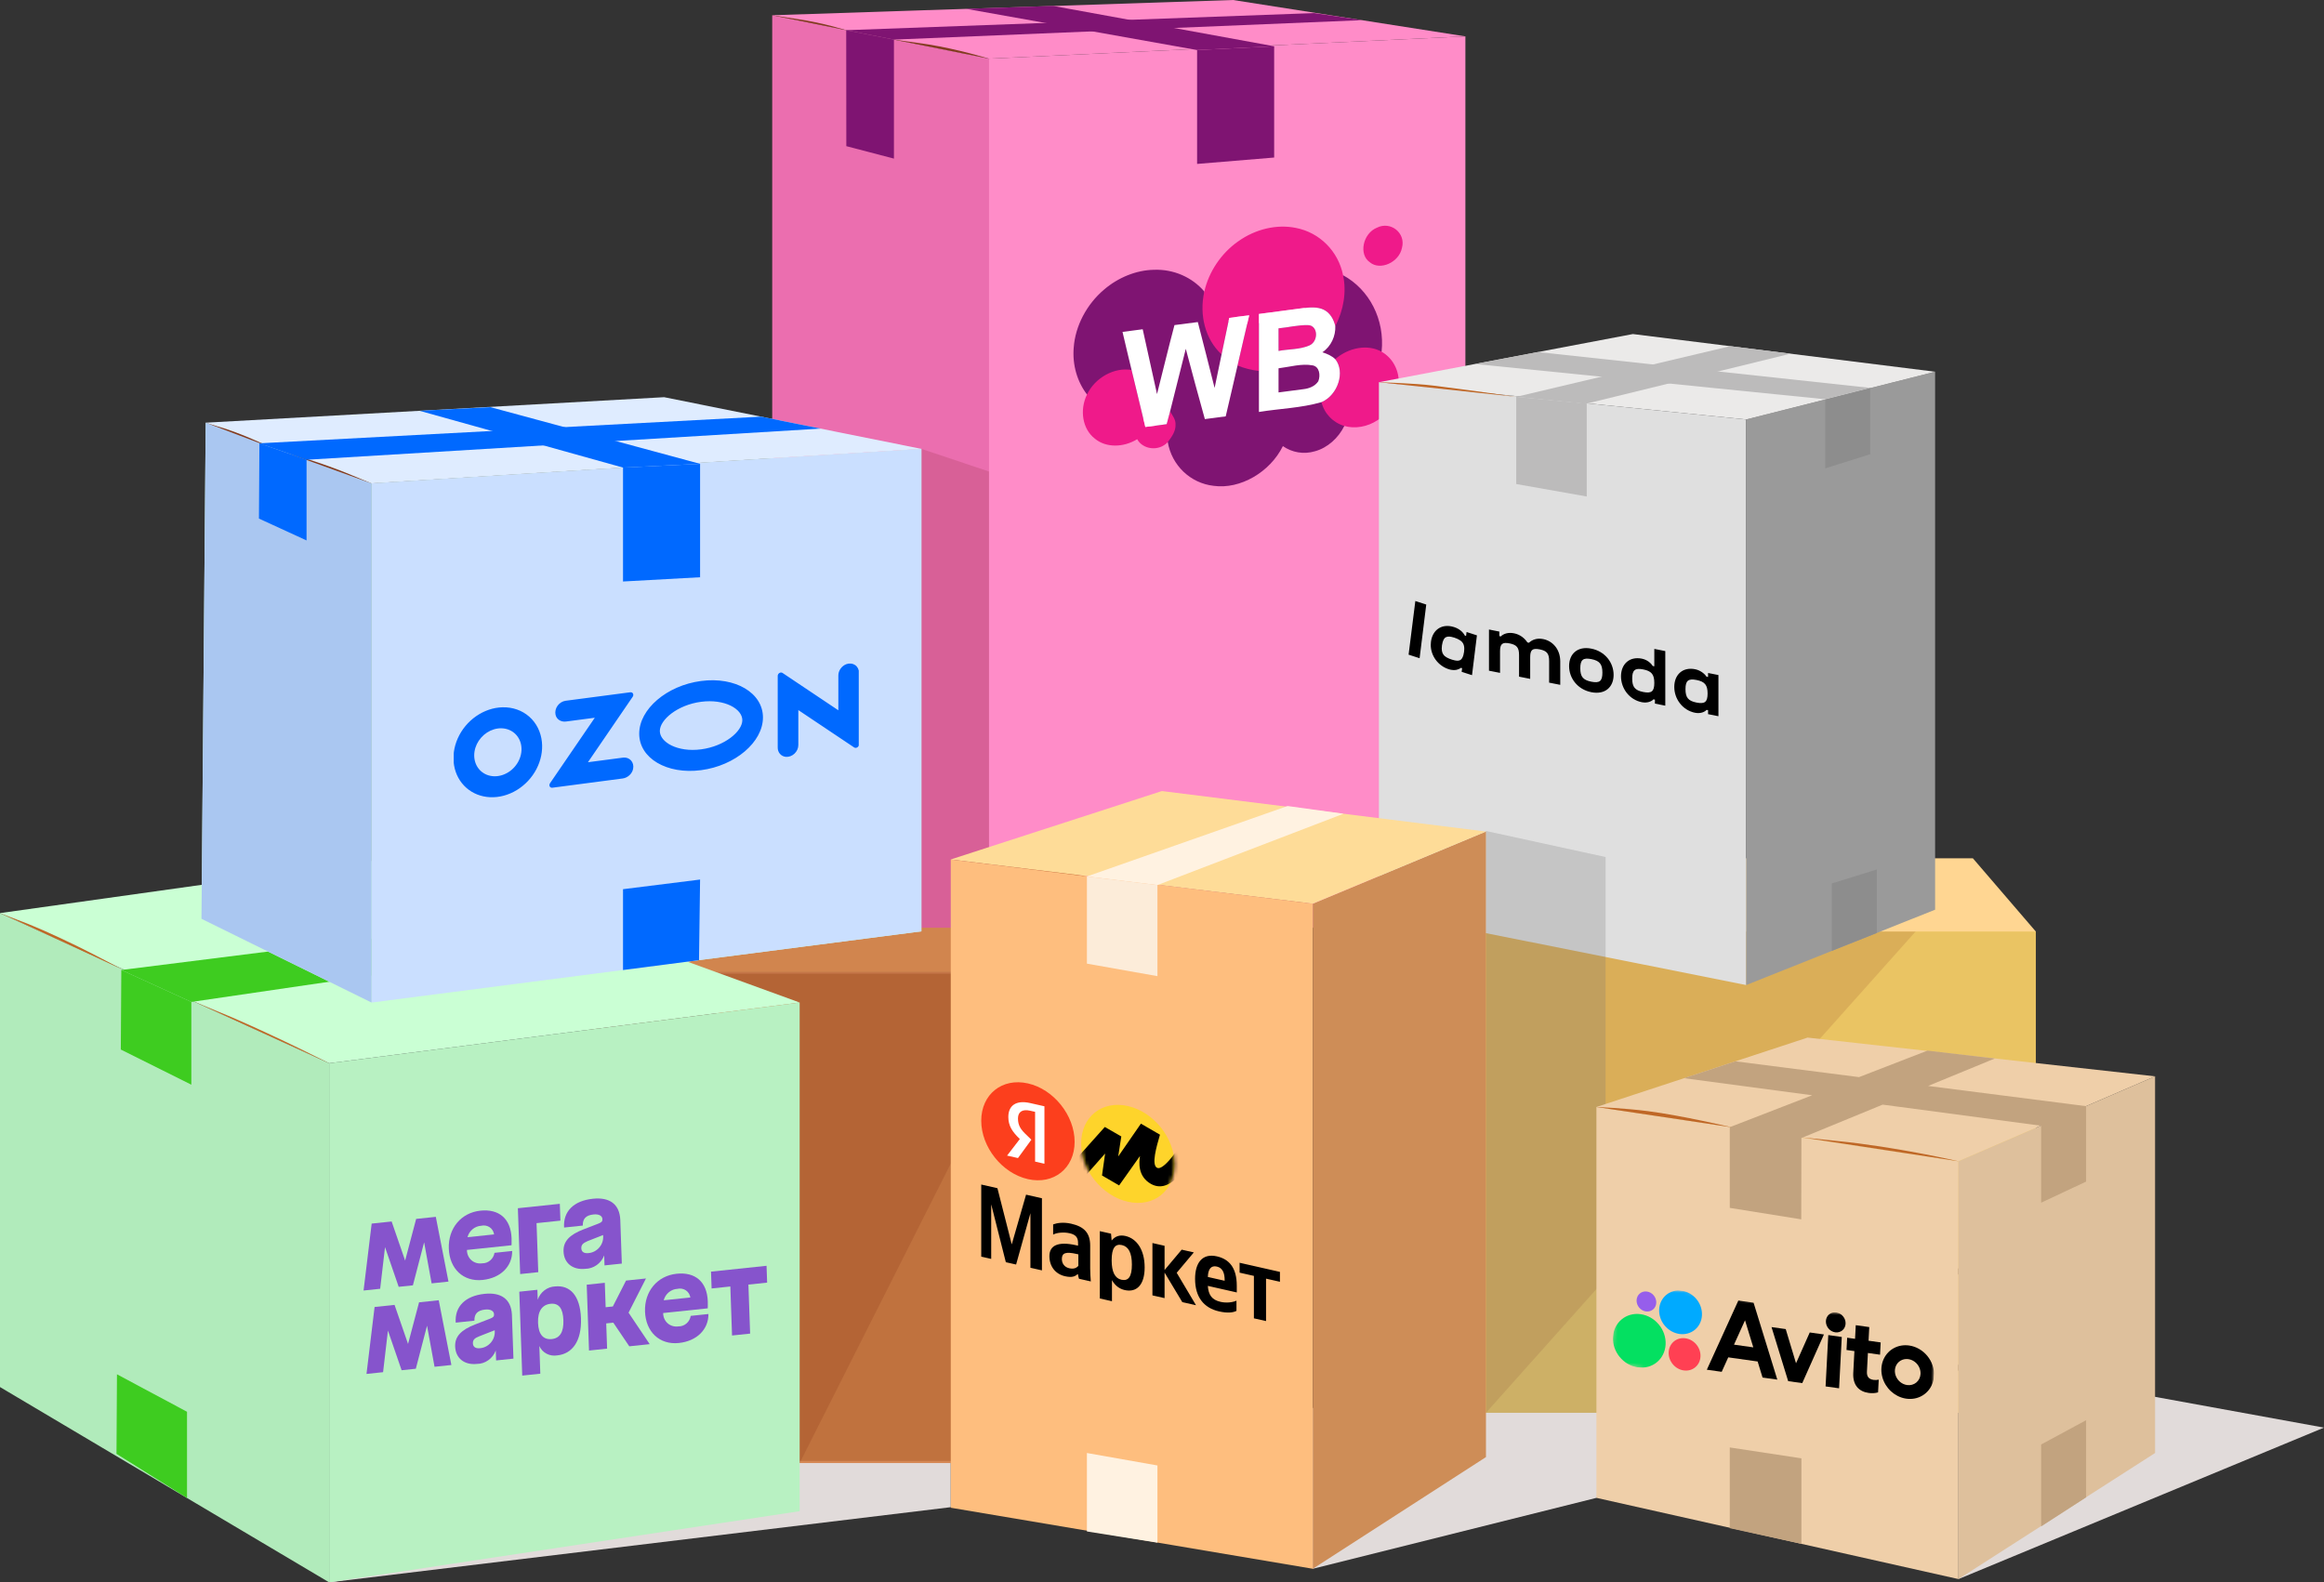 <svg width="630" height="429" viewBox="0 0 630 429" fill="none" xmlns="http://www.w3.org/2000/svg">
<rect x="0" y="0" width="630" height="429" fill="#333333" stroke="none"/>
<g clip-path="url(#clip0_3801_37829)">
<path d="M530.91 428.111L629.999 387.049L566.597 375.5L530.91 428.111Z" fill="#E1DBDA"/>
<path d="M316.386 239.846H177.799V263.577H316.386V239.846Z" fill="#E3995A"/>
<path d="M352.714 251.53H209.334V4.133L268.102 15.901L352.714 251.53Z" fill="#EB6EAF"/>
<path d="M581.187 349.225H473.652L476.151 383.037H551.886L581.187 349.225Z" fill="#C9B0A9"/>
<path d="M206.102 385.31H257.737V408.619L89.231 429L206.102 385.31Z" fill="#E1DBDA"/>
<path d="M484.084 374.499L329.428 383.187L355.883 425.319L432.766 406.09L484.084 374.499Z" fill="#E1DBDA"/>
<path d="M397.246 9.863L268.102 15.901L209.334 4.133L334.259 0L397.246 9.863Z" fill="#FF8CC8"/>
<path d="M298.701 263.577H194.17V396.656H298.701V263.577Z" fill="#D58854"/>
<path opacity="0.14" d="M160.445 320.924L216.775 396.656L291.303 248.925L268.101 127.832L249.775 121.696L160.445 248.692V320.924Z" fill="#600801"/>
<path d="M397.246 251.531H268.102V15.901L397.246 9.863V251.531Z" fill="#FF8CC8"/>
<path d="M551.887 252.501H393.721V383.029H551.887V252.501Z" fill="#EAC463"/>
<path opacity="0.11" d="M402.824 383.037V252.502L524.579 246.629L402.824 383.037Z" fill="#600801"/>
<path opacity="0.26" d="M269.46 263.991H238.514H158.506V396.084H306.445V263.991H269.46Z" fill="#853501"/>
<path d="M216.775 409.704L89.231 429V288.256L216.775 271.798V409.704Z" fill="#B8F1C2"/>
<path d="M0 376.05L89.231 429V288.256L0 247.556V376.05Z" fill="#B1EBBB"/>
<path d="M108.388 232.355L0 247.556L89.231 288.257L216.775 271.799L108.388 232.355Z" fill="#CAFFD4"/>
<path d="M299.278 78.528C303.15 75.202 308.061 73.231 312.809 73.143C318.166 72.939 323.209 75.183 326.477 79.042C328.337 94.888 356.702 86.722 364.086 74.622C371.191 78.471 375.453 86.62 374.531 95.36C362.439 104.67 364.714 104.544 364.42 115.486C362.839 118.725 359.875 121.416 356.484 122.338C353.378 123.278 350.17 122.643 347.772 120.944C344.291 128.007 336.197 132.722 329.006 131.716C322.702 131.018 317.639 126.169 316.565 119.859C315.46 114.924 303.297 109.88 294.671 106.947C292.016 103.488 290.673 98.942 291.068 94.243C291.473 88.404 294.585 82.489 299.278 78.528Z" fill="#7F1472"/>
<path d="M335.61 65.469C340.298 62.087 346.171 60.725 351.315 61.796C357.736 63.037 362.794 68.116 364.086 74.622C365.049 79.06 364.264 84.045 361.978 88.394C361.542 86.524 360.534 84.776 358.821 83.954C357.179 83.158 355.187 83.318 353.317 83.523C349.303 84.062 345.29 84.58 341.276 85.118V100.566C339.254 100.341 337.303 99.847 335.473 99.096C336.537 94.56 337.546 90.011 338.641 85.476C336.831 85.688 335.027 85.926 333.223 86.189C332.544 89.488 331.845 92.78 331.15 96.077C326.761 92.064 325.018 85.409 326.478 79.036C327.664 73.723 331.039 68.678 335.61 65.464V65.469ZM373.285 61.721C377.025 59.868 381.17 63.218 380.045 67.22C379.29 71.112 374.151 73.445 371.374 71.127C368.247 69.034 369.433 63.276 373.285 61.721ZM346.592 89.019C349.248 88.772 351.949 88.074 354.579 88.152C357.305 88.196 357.508 92.474 354.984 93.644C352.273 94.814 349.384 94.606 346.597 95.142C346.587 93.104 346.587 91.059 346.592 89.019ZM294.672 106.947C296.876 102.332 302.172 99.483 306.759 100.315C308 105.458 309.216 110.609 310.478 115.748C312.409 115.52 314.34 115.271 316.271 114.986C316.59 113.845 316.904 112.699 317.183 111.553C317.837 112.663 318.769 113.732 318.668 115.197C318.729 116.906 317.619 118.494 316.565 119.859C314.071 122.534 309.738 121.816 308.274 119.07C304.554 121.364 299.8 121.438 296.79 118.915C293.455 116.349 292.599 111.186 294.672 106.947ZM361.958 97.362C365.591 94.211 370.786 93.23 374.531 95.359C377.526 97.04 379.386 100.456 379.163 104.165C379.026 107.93 376.746 111.783 373.437 113.916C370.685 115.745 367.289 116.31 364.421 115.486C361.385 114.582 359.013 112.17 358.233 109.027C362.703 107.12 364.735 100.774 361.958 97.362Z" fill="#EF1A8A"/>
<path d="M346.592 99.85C346.592 102.028 346.582 104.212 346.592 106.393C348.842 106.097 351.092 105.806 353.343 105.51C354.817 105.341 356.459 104.757 357.372 103.364C358.035 101.692 357.65 99.366 355.816 99.055C352.831 98.503 349.658 99.472 346.592 99.85ZM346.592 89.019C346.592 91.058 346.592 93.103 346.597 95.142C349.385 94.606 352.273 94.814 354.985 93.644C357.508 92.474 357.306 88.196 354.579 88.151C351.949 88.073 349.248 88.772 346.592 89.019ZM341.276 85.118C345.29 84.575 349.303 84.062 353.317 83.523C355.187 83.318 357.179 83.158 358.821 83.954C360.534 84.776 361.542 86.524 361.978 88.394C362.1 91.056 360.868 93.907 358.466 95.512C359.748 95.91 360.985 96.448 361.958 97.362C364.735 100.774 362.703 107.119 358.233 109.027C352.633 110.643 346.927 110.761 341.276 111.689C341.276 107.983 341.276 104.272 341.276 100.566V85.118ZM304.301 89.986C306.125 89.736 307.945 89.507 309.769 89.266C311.046 95.13 312.338 100.992 313.646 106.841C315.232 100.611 316.727 94.362 318.379 88.138C320.488 87.85 322.601 87.567 324.709 87.315C326.224 93.27 327.785 99.208 329.26 105.174C329.894 102.146 330.527 99.118 331.15 96.087C331.845 92.79 332.544 89.499 333.223 86.199C335.027 85.931 336.831 85.693 338.641 85.486C337.546 90.021 336.538 94.57 335.473 99.106C334.384 103.697 333.375 108.292 332.27 112.879C330.385 113.143 328.505 113.39 326.62 113.623C324.836 107.295 323.143 100.929 321.45 94.568C320.011 100.232 318.582 105.895 317.183 111.563C316.905 112.709 316.59 113.855 316.271 114.996C314.34 115.281 312.409 115.53 310.479 115.758C309.217 110.619 308 105.468 306.759 100.326C305.958 96.873 305.071 93.458 304.301 89.996V89.986Z" fill="white"/>
<path d="M551.887 252.562H393.721V232.701H534.821L551.887 252.562Z" fill="#FFD692"/>
<path d="M473.375 267.062L373.803 247.201V103.619L473.375 113.723V267.062Z" fill="#DFDFDF"/>
<path d="M524.578 246.63L473.373 267.063V113.723L524.578 100.781V246.63Z" fill="#9A9A9A"/>
<path d="M524.579 100.781L442.647 90.564L373.803 103.619L473.375 113.723L524.579 100.781Z" fill="#EBEAE9"/>
<path d="M469.033 93.855L411.027 107.587L430.146 109.409L485.389 95.895L469.033 93.855Z" fill="#BCBBBB"/>
<path d="M506.993 123.141L494.803 126.974V108.249L506.993 105.163V123.141Z" fill="#8D8D8D"/>
<path d="M508.766 252.938L496.576 257.802V239.522L508.766 235.728V252.938Z" fill="#8D8D8D"/>
<path d="M494.802 108.249L399.834 98.68L416.93 95.443L506.991 105.163L494.802 108.249Z" fill="#BCBBBB"/>
<g clip-path="url(#clip1_3801_37829)">
<path d="M419.941 185.07L422.959 185.669V179.318C422.959 175.964 420.855 173.766 418.324 173.263C416.648 172.931 415.382 173.419 414.471 174.262L414.061 174.18C413.373 173.134 412.182 172.045 410.414 171.694C408.81 171.376 407.528 171.841 406.858 172.543L406.448 172.462V171.23L403.637 170.672V181.835L406.636 182.43V176.593C406.636 174.601 407.214 174.034 409.224 174.433C411.233 174.832 411.791 175.624 411.791 177.615V183.452L414.81 184.051V178.214C414.81 176.223 415.368 175.652 417.378 176.051C419.39 176.45 419.946 177.242 419.946 179.234L419.942 185.069L419.941 185.07ZM391.615 177.851C391.076 177.347 390.833 176.711 390.833 175.821C390.833 174.703 391.169 173.391 391.727 172.909C392.118 172.588 392.676 172.51 393.439 172.661C394.519 172.876 395.841 173.426 396.399 174.12C396.772 174.573 396.94 175.137 396.94 175.876C396.94 176.938 396.641 178.375 395.989 178.871C395.617 179.139 395.115 179.19 394.408 179.05C393.442 178.858 392.227 178.388 391.615 177.851ZM396.363 181.144L396.232 182.141L399.04 183.051L400.371 172.255L397.564 171.346L397.432 172.393L397.108 172.328C396.687 171.487 395.561 170.239 393.439 169.818C390.48 169.231 388.303 171.017 387.911 173.97C387.875 174.259 387.856 174.553 387.855 174.851C387.855 177.75 389.791 180.522 392.806 181.461C392.974 181.511 393.141 181.549 393.309 181.581C394.575 181.832 395.525 181.471 396.009 181.075L396.362 181.145L396.363 181.144ZM459.904 190.478C457.652 190.031 456.908 189.126 456.908 186.833C456.908 184.539 457.653 183.907 459.904 184.354C462.157 184.801 462.901 185.725 462.901 188.022C462.901 190.318 462.157 190.924 459.904 190.478ZM445.461 187.612C443.208 187.165 442.464 186.26 442.464 183.967C442.464 181.674 443.208 181.041 445.46 181.488C447.712 181.935 448.458 182.86 448.458 185.156C448.458 187.452 447.712 188.059 445.46 187.612L445.461 187.612ZM431.388 184.82C429.137 184.373 428.392 183.468 428.392 181.175C428.392 178.882 429.137 178.249 431.388 178.696C433.639 179.143 434.386 180.068 434.386 182.364C434.386 184.66 433.64 185.267 431.388 184.82ZM383.676 162.946L381.846 177.489L384.833 178.452L386.634 163.902L383.676 162.946ZM463.032 192.539V193.618L465.842 194.176V183.015L463.032 182.458V183.539L462.622 183.457C462.174 182.762 461.04 181.741 459.51 181.437C456.159 180.772 453.871 182.911 453.871 186.231C453.871 189.551 456.16 192.58 459.51 193.244C461.037 193.547 462.171 192.976 462.622 192.459L463.032 192.539ZM431.388 175.856C427.665 175.118 425.358 177.253 425.358 180.573C425.358 183.893 427.665 186.925 431.388 187.664C435.111 188.402 437.425 186.283 437.425 182.967C437.425 179.65 435.116 176.596 431.388 175.856ZM448.625 189.681V190.76L451.435 191.317V176.518L448.458 175.927V180.646L448.048 180.565C447.602 179.869 446.595 178.874 445.07 178.571C441.719 177.906 439.429 180.045 439.429 183.365C439.429 186.684 441.719 189.713 445.07 190.378C446.595 190.681 447.787 190.121 448.215 189.6L448.625 189.681Z" fill="black"/>
</g>
<path d="M430.146 134.608L411.027 131.227V107.587L430.146 109.409V134.608Z" fill="#BCBBBB"/>
<path d="M145.652 257.9L51.87 271.64L32.887 262.982L131.998 250.521L145.652 257.9Z" fill="#3ECC20"/>
<path d="M249.774 252.502L100.711 271.798V131.054L249.774 121.696V252.502Z" fill="#C9F6D9"/>
<path d="M249.774 252.502L100.711 271.798V131.054L249.774 121.696V252.502Z" fill="#CADFFF"/>
<path d="M54.623 249.099L100.71 271.798V131.054L55.763 114.596L54.623 249.099Z" fill="#C9F6D9"/>
<path d="M54.623 249.099L100.71 271.798V131.054L55.763 114.596L54.623 249.099Z" fill="#AAC7F1"/>
<path d="M180.04 107.685L55.764 114.597L100.711 131.055L249.775 121.696L180.04 107.685Z" fill="#DFECFF"/>
<path d="M100.712 131.055C100.712 131.055 96.251 129.217 95.232 128.781C87.39 125.453 78.068 122.886 78.068 122.886L100.704 131.055H100.712Z" fill="#833B1F"/>
<path d="M55.764 114.596C55.764 114.596 57.447 115.161 58.609 115.485C65.682 117.465 72.512 120.951 72.512 120.951L55.764 114.596Z" fill="#833B1F"/>
<path d="M222.444 116.2L83.103 124.647L70.324 120.19L206.315 112.962L222.444 116.2Z" fill="#0069FF"/>
<path d="M168.891 126.771L113.738 111.374L132.925 110.38L189.783 125.754L168.891 126.771Z" fill="#0069FF"/>
<path d="M324.514 13.567L261.912 2.394L285.529 1.611L345.407 12.543L324.514 13.567Z" fill="#7F1472"/>
<path d="M355.884 425.318L257.738 408.77V233.009L355.884 245.003V425.318Z" fill="#FEBE7E"/>
<path opacity="0.24" d="M435.25 383.036H402.824V225.292L435.25 232.355V383.036Z" fill="#737373"/>
<path d="M189.783 156.5L168.891 157.654V126.77L189.783 125.754V156.5Z" fill="#0069FF"/>
<path d="M189.489 260.309L168.891 262.989V241.073L189.783 238.46L189.489 260.309Z" fill="#0069FF"/>
<path d="M83.102 146.519L70.195 140.594L70.324 120.19L83.102 124.647V146.519Z" fill="#0069FF"/>
<path d="M242.332 43L229.425 39.627L229.395 8.184L242.332 10.736V43Z" fill="#7F1472"/>
<path d="M51.869 294.076L32.75 284.545L32.886 262.982L51.869 271.64V294.076Z" fill="#3ECC20"/>
<path d="M313.765 418.241L294.646 415.2V393.931L313.765 397.311V418.241Z" fill="#FFF2E1"/>
<path d="M50.699 406.135L31.58 394.157L31.708 372.594L50.699 382.751V406.135Z" fill="#3ECC20"/>
<path d="M-0 247.555C-0.151 247.525 4.747 249.354 6.966 250.235C19.805 255.347 33.641 263.177 33.384 262.982C33.007 262.688 0.287 247.615 -0.008 247.555H-0Z" fill="#BF6726"/>
<path d="M52.578 271.535C52.578 271.535 62.277 275.555 62.941 275.841C76.263 281.616 89.223 288.256 89.223 288.256L52.57 271.535H52.578Z" fill="#BF6726"/>
<path d="M257.738 233.009C257.738 233.009 267.951 233.454 275.34 234.312C283.537 235.268 294.647 237.61 294.647 237.61L257.738 233.002V233.009Z" fill="#BF6726"/>
<path d="M314.029 239.854C314.029 239.854 324.211 240.448 331.397 241.186C341.753 242.24 355.882 245.011 355.882 245.011L314.037 239.861L314.029 239.854Z" fill="#BF6726"/>
<path d="M373.803 103.619C373.803 103.619 383.57 103.913 388.453 104.53C399.534 105.915 411.029 107.587 411.029 107.587L373.803 103.619Z" fill="#BF6726"/>
<path d="M470.823 343.917H453.938C451.002 343.917 448.609 346.303 448.609 349.232V366.292C448.609 369.221 451.002 371.608 453.938 371.608H470.823C473.759 371.608 476.152 369.221 476.152 366.292V349.232C476.152 346.303 473.759 343.917 470.823 343.917ZM474.544 366.285C474.544 368.333 472.876 369.996 470.823 369.996H453.938C451.885 369.996 450.217 368.333 450.217 366.285V349.224C450.217 347.176 451.885 345.513 453.938 345.513H470.823C472.876 345.513 474.544 347.176 474.544 349.224V366.285Z" fill="#7F582C"/>
<path d="M461.63 348.953C461.849 359.93 461.819 360.563 461.705 362.663C461.683 363.123 461.653 363.65 461.63 364.365C461.622 364.613 461.185 365.426 460.551 365.569C460.12 365.667 459.66 365.366 459.456 365.238C458.754 364.786 458.49 364.064 458.399 363.672L457.426 363.906C457.554 364.44 457.924 365.441 458.913 366.081C459.147 366.232 459.705 366.593 460.377 366.593C460.505 366.593 460.634 366.578 460.769 366.548C461.849 366.307 462.611 365.103 462.634 364.41C462.664 363.702 462.687 363.175 462.709 362.724C462.815 360.593 462.853 359.953 462.634 348.946L461.63 348.968V348.953Z" fill="#7F582C"/>
<path d="M461.946 349.601C456.527 349.834 453.508 357.687 453.508 357.687C453.508 357.687 455.025 355.88 456.655 356.151C457.931 356.362 459.199 357.755 459.199 357.755C459.199 357.755 461.025 355.684 462.482 355.684C463.667 355.684 465.23 357.152 465.23 357.152C465.23 357.152 466.792 355.925 468.181 355.948C470.008 355.978 471.26 357.348 471.26 357.348C471.26 357.348 467.532 349.36 461.946 349.593V349.601Z" fill="#7F582C"/>
<path d="M501.596 343.917H484.712C481.775 343.917 479.383 346.303 479.383 349.232V366.292C479.383 369.221 481.775 371.608 484.712 371.608H501.596C504.532 371.608 506.925 369.221 506.925 366.292V349.232C506.925 346.303 504.532 343.917 501.596 343.917ZM505.317 366.285C505.317 368.333 503.649 369.996 501.596 369.996H484.712C482.659 369.996 480.991 368.333 480.991 366.285V349.224C480.991 347.176 482.659 345.513 484.712 345.513H501.596C503.649 345.513 505.317 347.176 505.317 349.224V366.285Z" fill="#7F582C"/>
<path d="M490.342 351.197H488.734V368.408H490.342V351.197Z" fill="#7F582C"/>
<path d="M489.451 348.058L492.191 354.397H486.719L489.451 348.058Z" fill="#7F582C"/>
<path d="M497.565 351.197H495.957V368.408H497.565V351.197Z" fill="#7F582C"/>
<path d="M496.84 348.058L499.58 354.397H494.107L496.84 348.058Z" fill="#7F582C"/>
<path d="M500.199 367.218H486.107V368.716H500.199V367.218Z" fill="#7F582C"/>
<path d="M532.36 343.917H515.475C512.539 343.917 510.146 346.303 510.146 349.232V366.292C510.146 369.221 512.539 371.608 515.475 371.608H532.36C535.296 371.608 537.689 369.221 537.689 366.292V349.232C537.689 346.303 535.296 343.917 532.36 343.917ZM536.081 366.285C536.081 368.333 534.413 369.996 532.36 369.996H515.475C513.422 369.996 511.754 368.333 511.754 366.285V349.224C511.754 347.176 513.422 345.513 515.475 345.513H532.36C534.413 345.513 536.081 347.176 536.081 349.224V366.285Z" fill="#7F582C"/>
<path d="M527.318 354.585C527.318 356.196 526.246 357.664 524.669 358.026C524.435 358.078 524.178 358.109 523.914 358.109C523.65 358.109 523.401 358.078 523.159 358.026C521.582 357.664 520.51 356.196 520.51 354.585V347.576H527.326V354.585H527.318Z" fill="#7F582C"/>
<path d="M524.441 352.846H523.385V367.143H524.441V352.846Z" fill="#7F582C"/>
<path d="M528.729 366.767H519.098V367.873H528.729V366.767Z" fill="#7F582C"/>
<path d="M345.406 42.711L324.514 44.443V13.567L345.406 12.543V42.711Z" fill="#7F1472"/>
<path d="M356.26 3.546L229.395 8.184L242.332 10.736L369.159 5.466L356.26 3.546Z" fill="#7F1472"/>
<path d="M209.334 4.133C209.334 4.133 214.376 4.909 216.059 5.15C223.086 6.174 229.396 8.184 229.396 8.184L209.342 4.133H209.334Z" fill="#833B1F"/>
<path d="M242.332 10.736C242.332 10.736 249.095 11.639 251.661 12.046C259.707 13.326 268.101 15.901 268.101 15.901L242.332 10.743V10.736Z" fill="#833B1F"/>
<path d="M313.765 264.646L294.646 261.258V237.617L313.765 239.951V264.646Z" fill="#FCECD9"/>
<path d="M530.911 428.112L432.766 406.09V300.122L530.911 314.833V428.112Z" fill="#EFCFA9"/>
<path d="M584.206 393.931L530.91 428.111V314.833L584.206 291.81V393.931Z" fill="#DEC09C"/>
<path d="M584.207 291.81L490.001 281.307L432.766 300.122L530.911 314.833L584.207 291.81Z" fill="#EFCFA9"/>
<path fill-rule="evenodd" clip-rule="evenodd" d="M488.335 308.539L510.352 299.483L553.32 305.204V326.066L565.51 320.351V299.896L565.511 299.896L565.51 299.896V299.896L565.51 299.896L522.671 294.417L540.778 286.969L522.504 284.838L503.955 292.023L470.445 287.737L456.504 292.314L491.257 296.941L468.914 305.595L468.914 305.595V305.595V327.474L488.289 330.583L488.335 308.539ZM553.32 413.837L565.51 405.954V385.039L553.32 391.627V413.837ZM468.914 414.311L488.335 418.557V395.376L468.914 392.425V414.311Z" fill="#C2A37F"/>
<path d="M432.766 300.122C432.766 300.122 440.374 300.423 446.737 301.251C456.081 302.463 469.29 305.595 469.29 305.595L432.766 300.122Z" fill="#BF6726"/>
<path d="M488.629 308.374C488.629 308.374 495.452 309.089 497.777 309.315C514.095 310.903 530.904 314.833 530.904 314.833L488.621 308.374H488.629Z" fill="#BF6726"/>
<path d="M402.823 395.038L355.883 425.319V245.003L402.823 225.443V395.038Z" fill="#CE8D57"/>
<path d="M402.824 225.443L314.974 214.466L257.738 233.009L355.884 245.003L402.824 225.443Z" fill="#FEDC98"/>
<path d="M313.765 239.951L294.646 237.618L349.044 218.524L364.2 220.617L313.765 239.951Z" fill="#FFF2E1"/>
<g clip-path="url(#clip2_3801_37829)">
<path fill-rule="evenodd" clip-rule="evenodd" d="M136.205 191.758C133.735 191.82 131.246 192.662 129.078 194.166C126.911 195.67 125.172 197.763 124.101 200.158C123.03 202.553 122.679 205.131 123.097 207.539C123.515 209.947 124.68 212.066 126.433 213.605C128.186 215.145 130.441 216.028 132.888 216.134C135.335 216.241 137.853 215.565 140.097 214.2C142.34 212.834 144.199 210.847 145.418 208.51C146.637 206.173 147.156 203.602 146.903 201.15C146.626 198.424 145.41 196.001 143.461 194.29C141.513 192.58 138.95 191.685 136.205 191.758ZM135.815 210.235C134.487 210.589 133.137 210.522 131.953 210.045C130.77 209.567 129.813 208.703 129.218 207.573C128.623 206.443 128.419 205.104 128.635 203.745C128.851 202.386 129.476 201.075 130.422 199.996C131.368 198.917 132.588 198.124 133.91 197.729C135.232 197.334 136.59 197.357 137.792 197.794C138.995 198.231 139.982 199.06 140.615 200.166C141.247 201.271 141.494 202.597 141.32 203.957C141.138 205.387 140.499 206.777 139.504 207.912C138.509 209.047 137.213 209.864 135.815 210.235ZM153.332 189.987C152.916 190.043 152.504 190.191 152.128 190.422C151.752 190.652 151.421 190.959 151.159 191.319C150.897 191.68 150.71 192.085 150.612 192.506C150.515 192.927 150.509 193.352 150.595 193.751C150.859 195.046 152.093 195.792 153.438 195.616L161.241 194.591L149.097 212.353C149.008 212.485 148.953 212.634 148.939 212.785C148.925 212.936 148.952 213.082 149.018 213.208C149.084 213.333 149.186 213.433 149.312 213.495C149.438 213.558 149.584 213.581 149.733 213.562L168.781 211.061C170.125 210.884 171.36 209.814 171.624 208.45C171.71 208.028 171.704 207.604 171.607 207.209C171.509 206.814 171.323 206.458 171.061 206.166C170.799 205.875 170.468 205.655 170.092 205.523C169.716 205.391 169.304 205.351 168.888 205.404L159.38 206.653L171.514 188.904C171.605 188.771 171.66 188.621 171.675 188.468C171.689 188.316 171.661 188.168 171.594 188.041C171.527 187.915 171.425 187.814 171.297 187.751C171.17 187.688 171.022 187.664 170.872 187.684L153.332 189.987ZM229.448 180.057C228.817 180.29 228.257 180.727 227.859 181.294C227.461 181.861 227.25 182.525 227.26 183.176V192.57L212.13 182.443C212.011 182.364 211.868 182.324 211.718 182.327C211.567 182.33 211.415 182.376 211.279 182.461C211.142 182.545 211.027 182.664 210.947 182.804C210.867 182.943 210.824 183.098 210.825 183.251V202.648C210.815 203.301 211.026 203.91 211.424 204.372C211.821 204.835 212.382 205.124 213.013 205.192C213.422 205.229 213.847 205.17 214.255 205.02C214.663 204.87 215.045 204.633 215.371 204.325C215.698 204.018 215.961 203.649 216.142 203.244C216.323 202.84 216.416 202.411 216.416 201.989V192.514L231.546 202.64C231.665 202.72 231.808 202.76 231.958 202.757C232.109 202.754 232.261 202.707 232.397 202.623C232.533 202.539 232.648 202.42 232.729 202.28C232.809 202.14 232.851 201.985 232.851 201.833V182.365C232.851 181.943 232.758 181.539 232.577 181.182C232.396 180.826 232.132 180.525 231.806 180.304C231.479 180.082 231.098 179.945 230.69 179.902C230.282 179.86 229.857 179.912 229.448 180.057ZM190.053 190.267C196.452 189.427 201.234 192.201 201.234 195.245C201.234 198.289 196.452 202.319 190.053 203.16C183.653 204 178.871 201.225 178.871 198.182C178.871 195.138 183.653 191.108 190.053 190.267ZM190.053 184.625C180.789 185.842 173.28 192.24 173.28 198.916C173.28 205.592 180.789 210.018 190.053 208.802C199.316 207.585 206.825 201.187 206.825 194.511C206.825 187.835 199.316 183.409 190.053 184.625Z" fill="#0069FF"/>
</g>
<g clip-path="url(#clip3_3801_37829)">
<path d="M305.741 325.81C312.744 327.395 318.397 322.878 318.397 315.698C318.397 308.518 312.744 301.442 305.741 299.858C298.738 298.273 293.085 302.79 293.085 309.97C293.001 317.131 298.738 324.225 305.741 325.81Z" fill="#FED42B"/>
<path d="M278.656 319.682C285.646 321.264 291.313 316.736 291.313 309.57C291.313 302.403 285.646 295.311 278.656 293.73C271.666 292.148 266 296.675 266 303.842C266 311.009 271.666 318.1 278.656 319.682Z" fill="#FC3F1D"/>
<path d="M280.513 301.416L279.248 301.13C277.054 300.633 275.957 301.51 275.957 303.24C275.957 305.143 276.716 306.266 278.32 307.754L279.585 308.992L275.957 313.967L273.004 313.299L276.463 308.804C274.438 306.876 273.341 305.243 273.341 302.821C273.341 299.793 275.366 298.175 279.248 299.053L283.129 299.932V315.503L280.598 314.93V301.435L280.513 301.416Z" fill="white"/>
<mask id="mask0_3801_37829" style="mask-type:luminance" maskUnits="userSpaceOnUse" x="293" y="299" width="26" height="28">
<path d="M305.741 325.81C312.744 327.395 318.397 322.878 318.397 315.698C318.397 308.518 312.744 301.442 305.741 299.858C298.738 298.273 293.085 302.79 293.085 309.97C293.001 317.131 298.738 324.225 305.741 325.81Z" fill="white"/>
</mask>
<g mask="url(#mask0_3801_37829)">
<path d="M299.497 305.539L288.359 317.984L291.312 322.113L299.581 312.738L298.737 318.689L303.378 321.383L309.031 313.406C308.778 315.079 308.356 318.962 312.069 321.014C317.891 324.148 322.953 314.566 325.316 309.651L321.941 307.07C319.325 312.102 315.275 317.414 313.672 316.618C312.069 315.823 313.503 310.871 314.431 307.707V307.62L309.284 304.639L303.125 313.54L303.969 308.108L299.497 305.539Z" fill="black"/>
</g>
<path d="M272.666 342.202L275.45 342.832L279.331 328.918V343.71L282.453 344.417V324.866L278.15 323.892L274.269 337.374L270.388 322.136L266 321.143V340.694L268.7 341.305V326.512L272.666 342.202ZM295.531 337.687C295.531 334.227 293.844 332.547 290.384 331.765C288.191 331.268 286.503 331.578 285.491 331.955V334.723C286.334 334.222 288.275 333.969 289.962 334.351C291.566 334.714 292.241 335.472 292.241 336.943V337.721L291.734 337.607C286.756 336.48 284.478 337.695 284.478 340.55C284.478 343.404 286.166 345.43 288.697 346.003C290.637 346.442 291.481 346.027 292.072 345.469L292.241 345.507C292.241 345.853 292.409 346.41 292.494 346.689L295.7 347.414C295.616 346.271 295.531 345.04 295.531 343.916V337.687ZM292.241 343.258C291.819 343.768 291.059 344.115 289.878 343.848C288.528 343.542 287.853 342.524 287.853 341.313C287.853 339.67 288.95 339.312 291.819 339.961L292.325 340.076V343.277L292.241 343.258ZM301.184 334.468L298.147 333.781V352.034L301.437 352.778V347.069C302.281 348.557 303.463 349.43 304.897 349.755C308.103 350.48 310.297 348.382 310.297 343.624C310.297 338.866 308.188 335.793 305.066 335.087C303.547 334.743 302.281 335.149 301.353 336.323L301.184 334.468ZM303.969 346.95C302.281 346.568 301.353 344.887 301.353 341.686C301.353 338.399 302.281 337.138 304.138 337.558C305.909 337.959 306.837 339.64 306.837 342.841C306.837 346.128 305.909 347.389 303.969 346.95ZM320.506 353.027L324.219 353.867L318.988 345.071L323.628 339.546L320.338 338.802L315.697 344.326V337.752L312.406 337.007V351.195L315.697 351.939V345.019L320.506 353.027ZM335.187 355.398V352.63C334.175 353.093 332.488 353.316 330.884 352.954C328.522 352.419 327.594 351.084 327.425 348.624L335.272 350.399V348.583C335.272 343.652 333.162 341.358 329.872 340.613C325.906 339.716 323.966 342.391 323.966 346.717C323.966 351.647 326.328 354.604 330.463 355.54C332.741 356.055 334.259 355.88 335.187 355.398ZM329.872 343.382C331.475 343.744 331.981 345.243 331.981 346.973V347.233L327.425 346.202C327.509 343.972 328.353 343.038 329.872 343.382ZM347 347.517V344.835L336.031 342.353V345.035L339.913 345.913V357.419L343.203 358.163V346.658L347 347.517Z" fill="black"/>
</g>
<g clip-path="url(#clip4_3801_37829)">
<mask id="mask1_3801_37829" style="mask-type:luminance" maskUnits="userSpaceOnUse" x="436" y="347" width="89" height="35">
<path d="M524.988 359.62L438.023 347.397L436.852 369.752L523.816 381.974L524.988 359.62Z" fill="white"/>
</mask>
<g mask="url(#mask1_3801_37829)">
<path d="M471.237 352.595L462.696 371.351L466.728 371.918L468.502 367.999L476.468 369.119L477.801 373.474L481.802 374.037L475.365 353.175L471.237 352.595ZM470.059 364.555L473.049 357.953L475.294 365.291L470.059 364.555Z" fill="black"/>
<path d="M517.529 364.785C516.118 364.587 514.717 364.816 513.502 365.443C512.288 366.07 511.315 367.067 510.706 368.309C510.097 369.55 509.88 370.979 510.082 372.416C510.284 373.853 510.896 375.233 511.841 376.381C512.785 377.529 514.02 378.395 515.389 378.867C516.758 379.34 518.2 379.398 519.532 379.036C520.863 378.674 522.025 377.906 522.871 376.831C523.717 375.756 524.208 374.421 524.283 372.995C524.383 371.084 523.728 369.145 522.461 367.605C521.195 366.065 519.42 365.051 517.529 364.785ZM516.967 375.505C516.28 375.409 515.619 375.108 515.068 374.642C514.516 374.176 514.1 373.565 513.87 372.887C513.641 372.208 513.609 371.492 513.779 370.83C513.949 370.168 514.312 369.589 514.824 369.166C515.336 368.743 515.972 368.496 516.653 368.455C517.335 368.414 518.029 368.582 518.651 368.937C519.271 369.292 519.791 369.818 520.142 370.449C520.493 371.08 520.661 371.788 520.625 372.482C520.602 372.944 520.488 373.388 520.292 373.79C520.095 374.192 519.819 374.543 519.479 374.824C519.139 375.105 518.742 375.31 518.311 375.427C517.88 375.544 517.423 375.57 516.967 375.505Z" fill="black"/>
<path d="M486.875 369.602L484.08 360.336L480.234 359.795L484.747 374.45L488.562 374.986L494.44 361.792L490.594 361.251L486.875 369.602Z" fill="black"/>
<path d="M506.729 359.793L503.069 359.279L502.876 362.977L500.736 362.677L500.562 366L502.701 366.301L502.391 372.225C502.215 375.579 503.97 377.278 506.544 377.64C507.416 377.775 508.291 377.726 509.114 377.495L509.294 374.048C508.848 374.149 508.382 374.171 507.915 374.111C506.804 373.955 506.016 373.402 506.095 371.898L506.361 366.815L509.649 367.277L509.823 363.954L506.535 363.492L506.729 359.793Z" fill="black"/>
<path d="M497.5 361.212C498.974 361.419 500.231 360.38 500.309 358.891C500.387 357.402 499.256 356.027 497.783 355.82C496.31 355.613 495.052 356.652 494.974 358.141C494.896 359.63 496.027 361.005 497.5 361.212Z" fill="black"/>
<path d="M499.277 362.472L495.617 361.958L494.888 375.876L498.547 376.39L499.277 362.472Z" fill="black"/>
<path d="M444.011 370.715C447.951 371.269 451.314 368.49 451.523 364.508C451.732 360.526 448.707 356.849 444.767 356.295C440.827 355.741 437.464 358.52 437.255 362.502C437.046 366.484 440.071 370.161 444.011 370.715Z" fill="#04E061"/>
<path d="M456.434 371.544C458.815 371.879 460.847 370.2 460.973 367.793C461.1 365.387 459.272 363.166 456.891 362.831C454.51 362.496 452.478 364.176 452.352 366.582C452.226 368.988 454.053 371.21 456.434 371.544Z" fill="#FF4053"/>
<path d="M446.18 355.547C447.653 355.754 448.911 354.715 448.989 353.226C449.067 351.737 447.936 350.362 446.463 350.155C444.989 349.948 443.732 350.987 443.654 352.476C443.576 353.965 444.707 355.34 446.18 355.547Z" fill="#965EEB"/>
<path d="M455.266 361.655C458.469 362.105 461.204 359.845 461.373 356.608C461.543 353.371 459.084 350.381 455.88 349.931C452.677 349.481 449.943 351.74 449.773 354.978C449.603 358.215 452.062 361.205 455.266 361.655Z" fill="#00AAFF"/>
</g>
</g>
<g clip-path="url(#clip5_3801_37829)">
<path d="M141.012 345.417L145.913 344.901L145.448 331.612L151.92 330.932L151.761 326.372L140.389 327.567L141.012 345.417Z" fill="#8654CC"/>
<path d="M130.751 342.501C130.217 342.582 129.679 342.551 129.172 342.409C128.665 342.267 128.201 342.017 127.809 341.676C127.416 341.335 127.104 340.91 126.893 340.428C126.682 339.946 126.576 339.418 126.582 338.877L138.666 337.607C138.666 337.607 138.714 336.681 138.681 335.736C138.493 330.34 135.207 327.706 130.239 328.228C124.99 328.78 121.472 333.009 121.664 338.5C121.856 343.991 125.592 347.566 130.841 347.014C135.715 346.502 138.892 343.324 138.841 339.159L134.048 339.663C133.931 340.446 133.524 341.176 132.912 341.703C132.3 342.23 131.527 342.516 130.751 342.501ZM130.396 332.328C130.798 332.229 131.21 332.211 131.607 332.276C132.005 332.34 132.38 332.486 132.71 332.703C133.041 332.921 133.32 333.207 133.532 333.544C133.743 333.88 133.882 334.261 133.941 334.664L126.731 335.422C126.945 334.582 127.428 333.82 128.103 333.258C128.777 332.696 129.604 332.366 130.45 332.322L130.396 332.328Z" fill="#8654CC"/>
<path d="M112.812 330.465L109.824 341.761L106.166 331.164L100.755 331.732L98.559 349.878L103.057 349.406L104.374 338.123L108.078 348.878L111.931 348.473L114.973 336.806L117.006 347.94L121.571 347.46L118.142 329.905L112.812 330.465Z" fill="#8654CC"/>
<path d="M160.728 324.997C155.506 325.546 152.629 328.434 152.916 332.805L157.991 332.272C157.926 330.41 158.863 329.472 160.891 329.259C162.341 329.106 163.275 329.617 163.307 330.535C163.328 331.128 163.107 331.382 162.23 331.731L158.242 333.274C154.358 334.752 152.67 336.568 152.764 339.267C152.876 342.464 155.26 344.353 158.656 343.996C159.745 343.991 160.827 343.638 161.749 342.986C162.67 342.335 163.383 341.419 163.785 340.37L163.879 343.068L168.565 342.576L168.149 330.662C167.932 326.366 165.146 324.532 160.728 324.997ZM159.491 339.738C158.243 339.869 157.617 339.325 157.586 338.435C157.555 337.544 157.969 337.041 159.297 336.481L163.498 334.834L163.509 335.158C163.541 335.708 163.461 336.266 163.274 336.799C163.087 337.332 162.796 337.827 162.42 338.256C162.044 338.685 161.59 339.037 161.087 339.292C160.583 339.547 160.04 339.699 159.491 339.738Z" fill="#8654CC"/>
<path d="M192.748 344.759L192.907 349.32L197.982 348.786L198.446 362.075L203.347 361.56L202.883 348.271L207.958 347.738L207.799 343.177L192.748 344.759Z" fill="#8654CC"/>
<path d="M175.108 346.614L169.711 347.181L166.129 354.206L164.183 354.411L163.951 347.786L159.051 348.301L159.674 366.151L164.575 365.636L164.336 358.795L166.256 358.594L170.589 365.004L176.121 364.422L170.392 355.884L175.108 346.614Z" fill="#8654CC"/>
<path d="M131.35 350.779C126.127 351.328 123.236 354.218 123.537 358.587L128.612 358.054C128.547 356.192 129.485 355.254 131.512 355.041C132.962 354.888 133.896 355.413 133.929 356.331C133.949 356.911 133.729 357.164 132.838 357.515L128.849 359.058C124.98 360.548 123.291 362.351 123.385 365.049C123.497 368.233 125.881 370.135 129.278 369.778C130.367 369.782 131.453 369.431 132.375 368.775C133.296 368.12 134.004 367.195 134.392 366.14L134.487 368.838L139.186 368.344L138.768 356.391C138.553 352.148 135.767 350.315 131.35 350.779ZM130.086 365.523C128.864 365.651 128.225 365.109 128.194 364.205C128.162 363.301 128.589 362.809 129.919 362.29L134.106 360.645L134.117 360.942C134.149 361.493 134.069 362.052 133.881 362.586C133.693 363.12 133.401 363.616 133.023 364.046C132.646 364.475 132.19 364.827 131.685 365.081C131.18 365.335 130.636 365.486 130.086 365.523Z" fill="#8654CC"/>
<path d="M150.454 348.772C149.428 348.815 148.419 349.188 147.576 349.837C146.733 350.486 146.1 351.377 145.769 352.379L145.675 349.68L140.774 350.195L141.569 372.943L146.469 372.428L146.207 364.926C146.618 365.836 147.313 366.571 148.193 367.026C149.073 367.481 150.093 367.632 151.106 367.458C155.134 367.035 157.709 363.595 157.493 357.416C157.277 351.237 154.522 348.344 150.454 348.772ZM149.604 363.039C147.362 363.275 145.966 361.878 145.853 358.64C145.74 355.402 147.028 353.709 149.243 353.476C151.459 353.243 152.614 354.679 152.727 357.917C152.84 361.155 151.766 362.812 149.578 363.042L149.604 363.039Z" fill="#8654CC"/>
<path d="M113.603 353.078L110.614 364.36L106.957 353.776L101.546 354.345L99.35 372.491L103.848 372.018L105.165 360.735L108.869 371.49L112.722 371.085L115.764 359.418L117.797 370.552L122.362 370.072L118.933 352.517L113.603 353.078Z" fill="#8654CC"/>
<path d="M183.943 359.606C183.409 359.685 182.871 359.652 182.366 359.509C181.86 359.366 181.396 359.117 181.004 358.776C180.612 358.435 180.301 358.011 180.089 357.53C179.877 357.049 179.769 356.522 179.774 355.982L191.857 354.712C191.857 354.712 191.905 353.786 191.872 352.841C191.684 347.445 188.412 344.809 183.431 345.333C178.181 345.885 174.664 350.114 174.855 355.591C175.046 361.069 178.783 364.657 184.032 364.106C188.906 363.593 192.083 360.416 192.045 356.249L187.239 356.754C187.125 357.54 186.72 358.273 186.107 358.803C185.494 359.333 184.72 359.62 183.943 359.606ZM183.587 349.433C183.99 349.336 184.402 349.319 184.799 349.384C185.197 349.449 185.572 349.595 185.904 349.812C186.235 350.029 186.515 350.314 186.728 350.65C186.941 350.985 187.083 351.365 187.146 351.767L179.922 352.527C180.134 351.686 180.617 350.923 181.292 350.36C181.967 349.798 182.794 349.469 183.641 349.427L183.587 349.433Z" fill="#8654CC"/>
</g>
</g>
<defs>
<clipPath id="clip0_3801_37829">
<rect width="630" height="429" fill="white"/>
</clipPath>
<clipPath id="clip1_3801_37829">
<rect width="85.674" height="17.093" fill="white" transform="matrix(0.981 0.195 0 1 381.846 162.583)"/>
</clipPath>
<clipPath id="clip2_3801_37829">
<rect width="110.795" height="24.192" fill="white" transform="matrix(0.991 -0.13 0 1 123 193.426)"/>
</clipPath>
<clipPath id="clip3_3801_37829">
<rect width="83.048" height="57.96" fill="white" transform="matrix(0.975 0.221 0 1 266 290)"/>
</clipPath>
<clipPath id="clip4_3801_37829">
<rect width="87.819" height="22.385" fill="white" transform="matrix(0.99 0.139 -0.052 0.999 438.023 347.397)"/>
</clipPath>
<clipPath id="clip5_3801_37829">
<rect width="111.338" height="47.433" fill="white" transform="matrix(0.995 -0.105 0.035 0.999 97 330.638)"/>
</clipPath>
</defs>
</svg>

